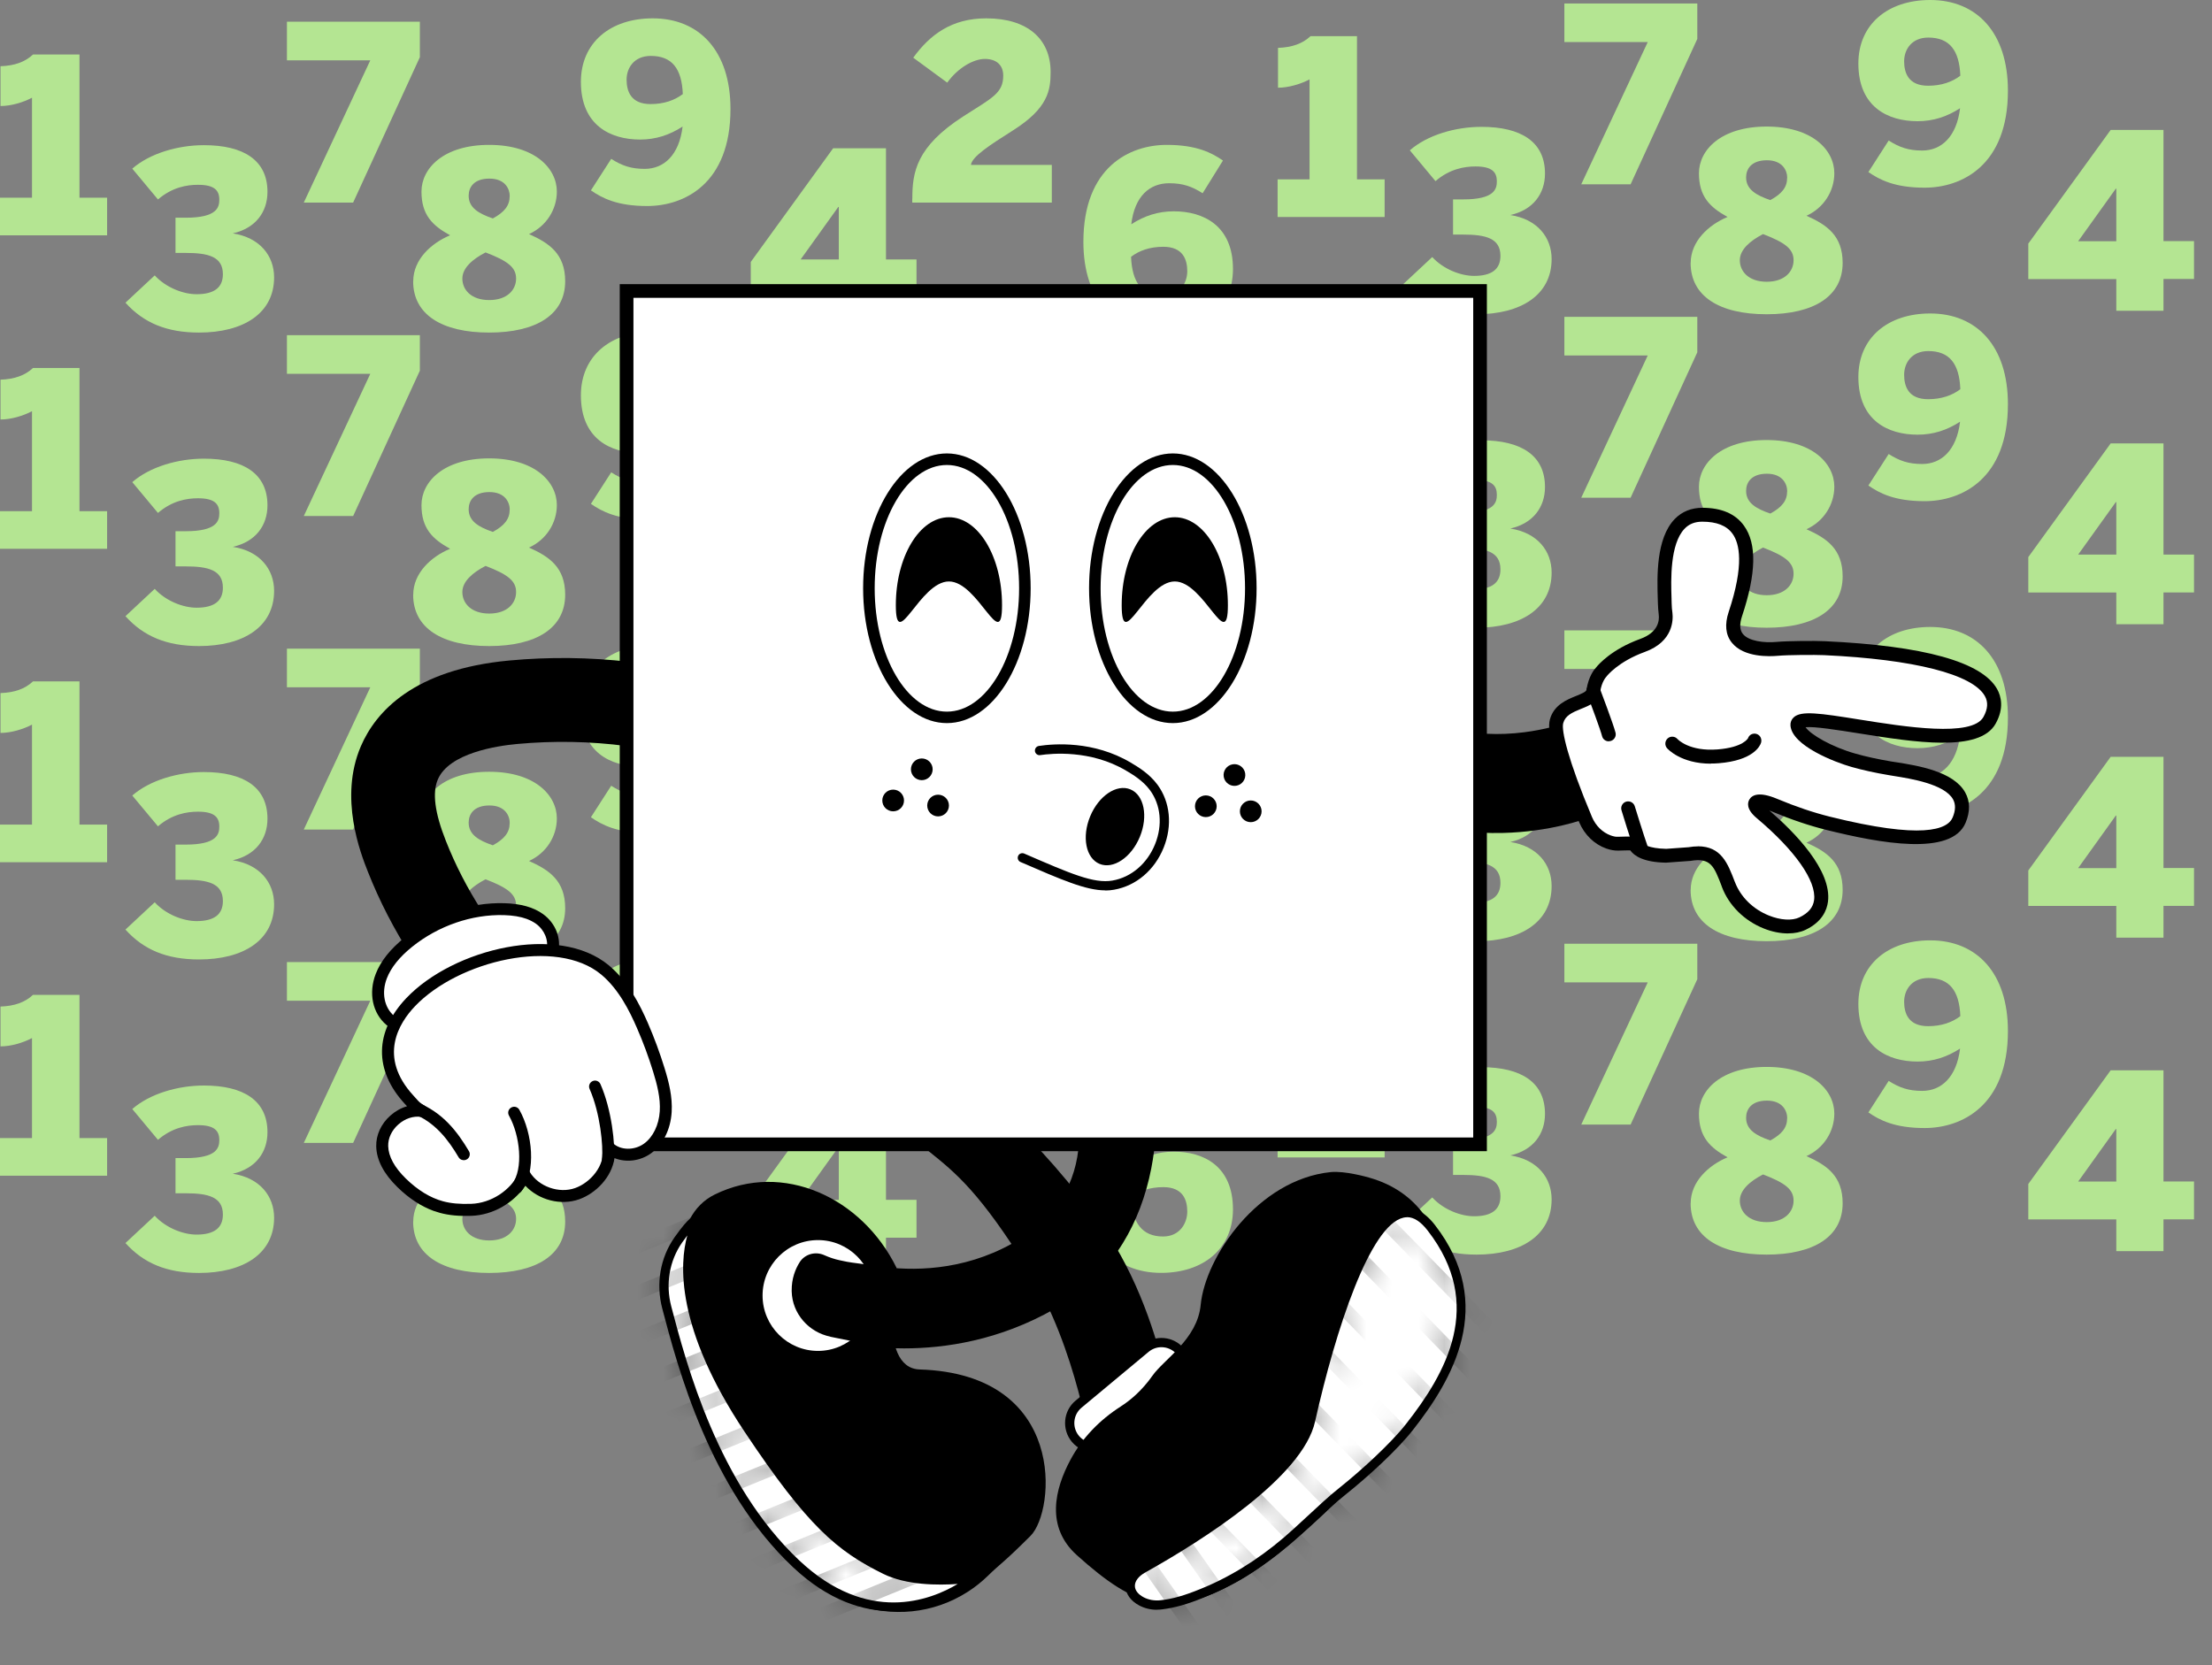 <svg width="85" height="64" viewBox="0 0 85 64" fill="none" xmlns="http://www.w3.org/2000/svg">
<rect x="0" y="0" width="85" height="64" fill="#808080" stroke="none"/>
<g id="Kyle-Title-ImpossibleSudoku 1" clip-path="url(#clip0_2101_16682)">
<g id="Layer 1">
<g id="Group">
<g id="Group_2">
<path id="Vector" d="M0 7.598H1.23V3.756C0.891 3.935 0.423 4.075 0.019 4.075V2.545C0.555 2.526 0.959 2.385 1.268 2.095H3.054V7.598H4.116V9.045H0V7.598Z" fill="#B4E592"/>
<path id="Vector_2" d="M4.818 11.635L5.945 10.584C6.387 11.063 7.053 11.307 7.552 11.307C8.229 11.307 8.565 11.053 8.565 10.538C8.565 9.86 8.002 9.72 7.129 9.72H6.744V8.367H7.14C8.343 8.367 8.427 7.964 8.427 7.674C8.427 7.316 8.24 7.102 7.609 7.102C7.178 7.102 6.614 7.197 6.07 7.666L5.083 6.481C5.761 5.891 6.839 5.579 7.836 5.579C9.367 5.579 10.278 6.162 10.278 7.373C10.278 8.142 9.828 8.771 8.945 8.969C9.988 9.129 10.533 9.833 10.533 10.66C10.533 12.039 9.359 12.781 7.649 12.781C6.4 12.781 5.517 12.405 4.823 11.635H4.818Z" fill="#B4E592"/>
<path id="Vector_3" d="M14.229 2.319H11.026V0.834H16.134V2.197L13.57 7.785H11.674L14.229 2.319Z" fill="#B4E592"/>
<path id="Vector_4" d="M15.879 10.809C15.879 9.974 16.572 9.343 17.296 9.042C16.61 8.666 16.196 8.254 16.196 7.362C16.196 6.471 17.041 5.568 18.797 5.568C20.553 5.568 21.398 6.471 21.398 7.362C21.398 8.048 20.995 8.695 20.328 8.996C21.108 9.343 21.718 9.758 21.718 10.809C21.718 12.085 20.618 12.781 18.797 12.781C16.976 12.781 15.876 12.088 15.876 10.809H15.879ZM19.832 10.706C19.832 10.275 19.512 10.028 18.659 9.701C18.152 9.963 17.767 10.302 17.767 10.706C17.767 11.137 18.106 11.532 18.8 11.532C19.493 11.532 19.832 11.137 19.832 10.706ZM19.588 7.541C19.588 7.259 19.409 6.864 18.808 6.864C18.206 6.864 18.009 7.202 18.009 7.522C18.009 7.983 18.393 8.208 18.938 8.395C19.388 8.151 19.585 7.896 19.585 7.541H19.588Z" fill="#B4E592"/>
<path id="Vector_5" d="M32.232 11.429H28.85V10.066L32.015 5.698H34.045V9.971H35.218V11.427H34.045V12.649H32.232V11.427V11.429ZM32.232 9.971V7.953H32.213L30.766 9.971H32.232Z" fill="#B4E592"/>
<path id="Vector_6" d="M41.631 9.297C41.631 6.414 43.417 5.568 44.834 5.568C45.989 5.568 46.571 5.877 46.994 6.17L46.213 7.427C45.802 7.164 45.452 7.042 44.926 7.042C44.184 7.042 43.601 7.53 43.471 8.619C43.978 8.292 44.504 8.121 45.105 8.121C46.24 8.121 47.379 8.666 47.379 10.337C47.379 11.841 46.251 12.779 44.617 12.779C42.824 12.779 41.631 11.521 41.631 9.294V9.297ZM45.623 10.424C45.623 9.982 45.463 9.484 44.701 9.484C44.184 9.484 43.772 9.633 43.463 9.869C43.501 10.855 43.886 11.381 44.693 11.381C45.341 11.381 45.623 10.863 45.623 10.421V10.424Z" fill="#B4E592"/>
<path id="Vector_7" d="M22.707 7.316L23.487 6.105C23.899 6.368 24.249 6.49 24.774 6.49C25.517 6.49 26.1 5.953 26.23 4.864C25.723 5.192 25.197 5.363 24.596 5.363C23.46 5.363 22.322 4.818 22.322 3.146C22.322 1.642 23.45 0.705 25.083 0.705C26.877 0.705 28.07 1.962 28.07 4.189C28.07 7.072 26.284 7.918 24.867 7.918C23.712 7.918 23.13 7.609 22.707 7.316ZM26.238 3.615C26.2 2.628 25.815 2.149 25.008 2.149C24.36 2.149 24.078 2.618 24.078 3.059C24.078 3.501 24.238 4 24.999 4C25.517 4 25.929 3.851 26.238 3.615Z" fill="#B4E592"/>
<path id="Vector_8" d="M35.058 7.636C35.058 6.631 35.199 5.636 37.031 4.463C38.131 3.758 38.551 3.58 38.551 2.905C38.551 2.501 38.288 2.265 37.846 2.265C37.404 2.265 36.803 2.612 36.399 3.176L35.093 2.217C35.741 1.325 36.578 0.705 37.9 0.705C39.477 0.705 40.372 1.493 40.372 2.769C40.372 3.474 40.269 4.159 38.935 5.005C38.033 5.577 37.348 6.018 37.31 6.338H40.418V7.785H35.055V7.636H35.058Z" fill="#B4E592"/>
<path id="Vector_9" d="M49.091 6.894H50.322V3.051C49.983 3.23 49.514 3.371 49.11 3.371V1.84C49.647 1.821 50.05 1.68 50.359 1.39H52.145V6.894H53.207V8.34H49.094V6.894H49.091Z" fill="#B4E592"/>
<path id="Vector_10" d="M53.909 10.931L55.036 9.879C55.478 10.359 56.145 10.603 56.643 10.603C57.321 10.603 57.657 10.348 57.657 9.833C57.657 9.156 57.093 9.015 56.221 9.015H55.836V7.663H56.231C57.434 7.663 57.519 7.259 57.519 6.969C57.519 6.611 57.331 6.397 56.7 6.397C56.269 6.397 55.706 6.492 55.161 6.961L54.175 5.777C54.852 5.186 55.931 4.875 56.928 4.875C58.459 4.875 59.369 5.457 59.369 6.668C59.369 7.438 58.919 8.067 58.036 8.264C59.079 8.424 59.624 9.129 59.624 9.955C59.624 11.334 58.451 12.077 56.741 12.077C55.492 12.077 54.608 11.7 53.915 10.931H53.909Z" fill="#B4E592"/>
<path id="Vector_11" d="M63.317 1.615H60.114V0.133H65.222V1.496L62.659 7.083H60.762L63.317 1.618V1.615Z" fill="#B4E592"/>
<path id="Vector_12" d="M64.968 10.104C64.968 9.27 65.661 8.638 66.385 8.338C65.699 7.961 65.285 7.549 65.285 6.658C65.285 5.766 66.13 4.864 67.886 4.864C69.642 4.864 70.487 5.766 70.487 6.658C70.487 7.343 70.083 7.991 69.417 8.292C70.197 8.638 70.807 9.053 70.807 10.104C70.807 11.381 69.707 12.077 67.886 12.077C66.065 12.077 64.965 11.383 64.965 10.104H64.968ZM68.921 10.001C68.921 9.57 68.601 9.324 67.748 8.996C67.241 9.259 66.856 9.598 66.856 10.001C66.856 10.432 67.195 10.828 67.889 10.828C68.582 10.828 68.921 10.432 68.921 10.001ZM68.677 6.836C68.677 6.555 68.498 6.159 67.897 6.159C67.295 6.159 67.097 6.498 67.097 6.817C67.097 7.278 67.482 7.503 68.027 7.69C68.477 7.446 68.674 7.191 68.674 6.836H68.677Z" fill="#B4E592"/>
<path id="Vector_13" d="M81.323 10.725H77.941V9.362L81.106 4.994H83.136V9.267H84.309V10.722H83.136V11.944H81.323V10.722V10.725ZM81.323 9.27V7.251H81.304L79.857 9.27H81.323Z" fill="#B4E592"/>
<path id="Vector_14" d="M71.796 6.612L72.576 5.4C72.988 5.663 73.338 5.785 73.863 5.785C74.606 5.785 75.188 5.249 75.319 4.159C74.812 4.487 74.286 4.658 73.685 4.658C72.549 4.658 71.411 4.113 71.411 2.441C71.411 0.938 72.538 0 74.172 0C75.966 0 77.158 1.257 77.158 3.485C77.158 6.368 75.373 7.213 73.956 7.213C72.801 7.213 72.219 6.904 71.796 6.612ZM75.329 2.91C75.291 1.924 74.907 1.444 74.099 1.444C73.451 1.444 73.17 1.913 73.17 2.355C73.17 2.796 73.33 3.295 74.091 3.295C74.609 3.295 75.02 3.146 75.329 2.91Z" fill="#B4E592"/>
<path id="Vector_15" d="M0 19.645H1.23V15.803C0.891 15.982 0.423 16.122 0.019 16.122V14.591C0.555 14.572 0.959 14.431 1.268 14.142H3.054V19.645H4.116V21.092H0V19.645Z" fill="#B4E592"/>
<path id="Vector_16" d="M4.818 23.683L5.945 22.631C6.387 23.111 7.053 23.355 7.552 23.355C8.229 23.355 8.565 23.1 8.565 22.585C8.565 21.908 8.002 21.767 7.129 21.767H6.744V20.415H7.14C8.343 20.415 8.427 20.011 8.427 19.721C8.427 19.363 8.24 19.149 7.609 19.149C7.178 19.149 6.614 19.244 6.07 19.713L5.083 18.529C5.761 17.938 6.839 17.627 7.836 17.627C9.367 17.627 10.278 18.209 10.278 19.42C10.278 20.19 9.828 20.819 8.945 21.016C9.988 21.176 10.533 21.881 10.533 22.707C10.533 24.086 9.359 24.829 7.649 24.829C6.4 24.829 5.517 24.452 4.823 23.683H4.818Z" fill="#B4E592"/>
<path id="Vector_17" d="M14.229 14.367H11.026V12.882H16.134V14.245L13.57 19.832H11.674L14.229 14.367Z" fill="#B4E592"/>
<path id="Vector_18" d="M15.879 22.856C15.879 22.022 16.572 21.39 17.296 21.09C16.61 20.713 16.196 20.301 16.196 19.41C16.196 18.518 17.041 17.616 18.797 17.616C20.553 17.616 21.398 18.518 21.398 19.41C21.398 20.095 20.995 20.743 20.328 21.044C21.108 21.39 21.718 21.805 21.718 22.856C21.718 24.133 20.618 24.829 18.797 24.829C16.976 24.829 15.876 24.135 15.876 22.856H15.879ZM19.832 22.753C19.832 22.322 19.512 22.076 18.659 21.748C18.152 22.011 17.767 22.349 17.767 22.753C17.767 23.184 18.106 23.58 18.8 23.58C19.493 23.58 19.832 23.184 19.832 22.753ZM19.588 19.588C19.588 19.307 19.409 18.911 18.808 18.911C18.206 18.911 18.009 19.25 18.009 19.569C18.009 20.03 18.393 20.255 18.938 20.442C19.388 20.198 19.585 19.943 19.585 19.588H19.588Z" fill="#B4E592"/>
<path id="Vector_19" d="M32.232 23.474H28.85V22.111L32.015 17.743H34.045V22.016H35.218V23.471H34.045V24.694H32.232V23.471V23.474ZM32.232 22.019V20H32.213L30.766 22.019H32.232Z" fill="#B4E592"/>
<path id="Vector_20" d="M41.631 21.344C41.631 18.461 43.417 17.616 44.834 17.616C45.989 17.616 46.571 17.925 46.994 18.217L46.213 19.475C45.802 19.212 45.452 19.09 44.926 19.09C44.184 19.09 43.601 19.578 43.471 20.667C43.978 20.339 44.504 20.168 45.105 20.168C46.24 20.168 47.379 20.713 47.379 22.385C47.379 23.889 46.251 24.826 44.617 24.826C42.824 24.826 41.631 23.569 41.631 21.341V21.344ZM45.623 22.471C45.623 22.03 45.463 21.531 44.701 21.531C44.184 21.531 43.772 21.68 43.463 21.916C43.501 22.902 43.886 23.428 44.693 23.428C45.341 23.428 45.623 22.91 45.623 22.469V22.471Z" fill="#B4E592"/>
<path id="Vector_21" d="M22.707 19.364L23.487 18.152C23.899 18.415 24.249 18.537 24.774 18.537C25.517 18.537 26.1 18.001 26.23 16.911C25.723 17.239 25.197 17.41 24.596 17.41C23.46 17.41 22.322 16.865 22.322 15.193C22.322 13.69 23.45 12.752 25.083 12.752C26.877 12.752 28.07 14.009 28.07 16.237C28.07 19.12 26.284 19.965 24.867 19.965C23.712 19.965 23.13 19.656 22.707 19.364ZM26.238 15.662C26.2 14.676 25.815 14.196 25.008 14.196C24.36 14.196 24.078 14.665 24.078 15.107C24.078 15.548 24.238 16.047 24.999 16.047C25.517 16.047 25.929 15.898 26.238 15.662Z" fill="#B4E592"/>
<path id="Vector_22" d="M35.058 19.68C35.058 18.675 35.199 17.681 37.031 16.507C38.131 15.803 38.551 15.624 38.551 14.949C38.551 14.546 38.288 14.31 37.846 14.31C37.404 14.31 36.803 14.657 36.399 15.22L35.093 14.261C35.741 13.37 36.578 12.749 37.9 12.749C39.477 12.749 40.372 13.537 40.372 14.814C40.372 15.518 40.269 16.204 38.935 17.049C38.033 17.621 37.348 18.063 37.31 18.383H40.418V19.829H35.055V19.68H35.058Z" fill="#B4E592"/>
<path id="Vector_23" d="M49.091 18.941H50.322V15.098C49.983 15.277 49.514 15.418 49.11 15.418V13.887C49.647 13.868 50.05 13.727 50.359 13.438H52.145V18.941H53.207V20.388H49.094V18.941H49.091Z" fill="#B4E592"/>
<path id="Vector_24" d="M53.909 22.978L55.036 21.927C55.478 22.406 56.145 22.65 56.643 22.65C57.321 22.65 57.657 22.395 57.657 21.881C57.657 21.203 57.093 21.062 56.221 21.062H55.836V19.71H56.231C57.434 19.71 57.519 19.306 57.519 19.017C57.519 18.659 57.331 18.445 56.7 18.445C56.269 18.445 55.706 18.54 55.161 19.008L54.175 17.824C54.852 17.233 55.931 16.922 56.928 16.922C58.459 16.922 59.369 17.505 59.369 18.716C59.369 19.485 58.919 20.114 58.036 20.312C59.079 20.472 59.624 21.176 59.624 22.003C59.624 23.382 58.451 24.124 56.741 24.124C55.492 24.124 54.608 23.748 53.915 22.978H53.909Z" fill="#B4E592"/>
<path id="Vector_25" d="M63.317 13.662H60.114V12.177H65.222V13.54L62.659 19.128H60.762L63.317 13.662Z" fill="#B4E592"/>
<path id="Vector_26" d="M64.968 22.152C64.968 21.317 65.661 20.686 66.385 20.385C65.699 20.008 65.285 19.596 65.285 18.705C65.285 17.814 66.13 16.911 67.886 16.911C69.642 16.911 70.487 17.814 70.487 18.705C70.487 19.39 70.083 20.038 69.417 20.339C70.197 20.686 70.807 21.1 70.807 22.152C70.807 23.428 69.707 24.124 67.886 24.124C66.065 24.124 64.965 23.431 64.965 22.152H64.968ZM68.921 22.049C68.921 21.618 68.601 21.371 67.748 21.043C67.241 21.306 66.856 21.645 66.856 22.049C66.856 22.48 67.195 22.875 67.889 22.875C68.582 22.875 68.921 22.48 68.921 22.049ZM68.677 18.884C68.677 18.602 68.498 18.206 67.897 18.206C67.295 18.206 67.097 18.545 67.097 18.865C67.097 19.326 67.482 19.55 68.027 19.737C68.477 19.494 68.674 19.239 68.674 18.884H68.677Z" fill="#B4E592"/>
<path id="Vector_27" d="M81.323 22.772H77.941V21.409L81.106 17.041H83.136V21.314H84.309V22.769H83.136V23.991H81.323V22.769V22.772ZM81.323 21.314V19.296H81.304L79.857 21.314H81.323Z" fill="#B4E592"/>
<path id="Vector_28" d="M71.796 18.659L72.576 17.448C72.988 17.711 73.338 17.832 73.863 17.832C74.606 17.832 75.188 17.296 75.319 16.207C74.812 16.535 74.286 16.705 73.685 16.705C72.549 16.705 71.411 16.161 71.411 14.489C71.411 12.985 72.538 12.047 74.172 12.047C75.966 12.047 77.158 13.305 77.158 15.532C77.158 18.415 75.373 19.261 73.956 19.261C72.801 19.261 72.219 18.952 71.796 18.659ZM75.329 14.958C75.291 13.971 74.907 13.492 74.099 13.492C73.451 13.492 73.17 13.96 73.17 14.402C73.17 14.844 73.33 15.342 74.091 15.342C74.609 15.342 75.02 15.193 75.329 14.958Z" fill="#B4E592"/>
<path id="Vector_29" d="M0 31.69H1.23V27.848C0.891 28.026 0.423 28.167 0.019 28.167V26.636C0.555 26.617 0.959 26.477 1.268 26.186H3.054V31.69H4.116V33.137H0V31.69Z" fill="#B4E592"/>
<path id="Vector_30" d="M4.818 35.727L5.945 34.676C6.387 35.155 7.053 35.399 7.552 35.399C8.229 35.399 8.565 35.145 8.565 34.63C8.565 33.952 8.002 33.811 7.129 33.811H6.744V32.459H7.14C8.343 32.459 8.427 32.055 8.427 31.765C8.427 31.408 8.24 31.194 7.609 31.194C7.178 31.194 6.614 31.289 6.07 31.757L5.083 30.573C5.761 29.983 6.839 29.671 7.836 29.671C9.367 29.671 10.278 30.253 10.278 31.465C10.278 32.234 9.828 32.863 8.945 33.061C9.988 33.221 10.533 33.925 10.533 34.752C10.533 36.131 9.359 36.873 7.649 36.873C6.4 36.873 5.517 36.497 4.823 35.727H4.818Z" fill="#B4E592"/>
<path id="Vector_31" d="M14.229 26.414H11.026V24.929H16.134V26.292L13.57 31.88H11.674L14.229 26.414Z" fill="#B4E592"/>
<path id="Vector_32" d="M15.879 34.901C15.879 34.066 16.572 33.435 17.296 33.134C16.61 32.757 16.196 32.346 16.196 31.454C16.196 30.562 17.041 29.66 18.797 29.66C20.553 29.66 21.398 30.562 21.398 31.454C21.398 32.139 20.995 32.787 20.328 33.088C21.108 33.435 21.718 33.849 21.718 34.901C21.718 36.177 20.618 36.873 18.797 36.873C16.976 36.873 15.876 36.18 15.876 34.901H15.879ZM19.832 34.798C19.832 34.367 19.512 34.12 18.659 33.792C18.152 34.055 17.767 34.394 17.767 34.798C17.767 35.229 18.106 35.624 18.8 35.624C19.493 35.624 19.832 35.229 19.832 34.798ZM19.588 31.633C19.588 31.351 19.409 30.955 18.808 30.955C18.206 30.955 18.009 31.294 18.009 31.614C18.009 32.075 18.393 32.299 18.938 32.486C19.388 32.242 19.585 31.988 19.585 31.633H19.588Z" fill="#B4E592"/>
<path id="Vector_33" d="M32.232 35.521H28.85V34.158L32.015 29.79H34.045V34.063H35.218V35.518H34.045V36.74H32.232V35.518V35.521ZM32.232 34.066V32.047H32.213L30.766 34.066H32.232Z" fill="#B4E592"/>
<path id="Vector_34" d="M41.631 33.389C41.631 30.506 43.417 29.66 44.834 29.66C45.989 29.66 46.571 29.969 46.994 30.262L46.213 31.519C45.802 31.256 45.452 31.134 44.926 31.134C44.184 31.134 43.601 31.622 43.471 32.711C43.978 32.383 44.504 32.213 45.105 32.213C46.24 32.213 47.379 32.757 47.379 34.429C47.379 35.933 46.251 36.871 44.617 36.871C42.824 36.871 41.631 35.613 41.631 33.386V33.389ZM45.623 34.516C45.623 34.074 45.463 33.576 44.701 33.576C44.184 33.576 43.772 33.725 43.463 33.96C43.501 34.947 43.886 35.472 44.693 35.472C45.341 35.472 45.623 34.955 45.623 34.513V34.516Z" fill="#B4E592"/>
<path id="Vector_35" d="M22.707 31.408L23.487 30.197C23.899 30.46 24.249 30.582 24.774 30.582C25.517 30.582 26.1 30.045 26.23 28.956C25.723 29.284 25.197 29.454 24.596 29.454C23.46 29.454 22.322 28.91 22.322 27.238C22.322 25.734 23.45 24.796 25.083 24.796C26.877 24.796 28.07 26.054 28.07 28.281C28.07 31.164 26.284 32.01 24.867 32.01C23.712 32.01 23.13 31.701 22.707 31.408ZM26.238 27.709C26.2 26.723 25.815 26.243 25.008 26.243C24.36 26.243 24.078 26.712 24.078 27.154C24.078 27.596 24.238 28.094 24.999 28.094C25.517 28.094 25.929 27.945 26.238 27.709Z" fill="#B4E592"/>
<path id="Vector_36" d="M35.058 31.728C35.058 30.723 35.199 29.728 37.031 28.555C38.131 27.85 38.551 27.671 38.551 26.997C38.551 26.593 38.288 26.357 37.846 26.357C37.404 26.357 36.803 26.704 36.399 27.268L35.093 26.308C35.741 25.417 36.578 24.796 37.9 24.796C39.477 24.796 40.372 25.585 40.372 26.861C40.372 27.566 40.269 28.251 38.935 29.097C38.033 29.668 37.348 30.11 37.31 30.43H40.418V31.877H35.055V31.728H35.058Z" fill="#B4E592"/>
<path id="Vector_37" d="M49.091 30.985H50.322V27.143C49.983 27.322 49.514 27.463 49.11 27.463V25.932C49.647 25.913 50.05 25.772 50.359 25.482H52.145V30.985H53.207V32.432H49.094V30.985H49.091Z" fill="#B4E592"/>
<path id="Vector_38" d="M53.909 35.025L55.036 33.974C55.478 34.454 56.145 34.697 56.643 34.697C57.321 34.697 57.657 34.443 57.657 33.928C57.657 33.251 57.093 33.11 56.221 33.11H55.836V31.758H56.231C57.434 31.758 57.519 31.354 57.519 31.064C57.519 30.706 57.331 30.492 56.7 30.492C56.269 30.492 55.706 30.587 55.161 31.056L54.175 29.872C54.852 29.281 55.931 28.969 56.928 28.969C58.459 28.969 59.369 29.552 59.369 30.763C59.369 31.533 58.919 32.161 58.036 32.359C59.079 32.519 59.624 33.223 59.624 34.05C59.624 35.429 58.451 36.172 56.741 36.172C55.492 36.172 54.608 35.795 53.915 35.025H53.909Z" fill="#B4E592"/>
<path id="Vector_39" d="M63.317 25.709H60.114V24.225H65.222V25.588L62.659 31.175H60.762L63.317 25.709Z" fill="#B4E592"/>
<path id="Vector_40" d="M64.968 34.199C64.968 33.364 65.661 32.733 66.385 32.432C65.699 32.056 65.285 31.644 65.285 30.752C65.285 29.861 66.13 28.959 67.886 28.959C69.642 28.959 70.487 29.861 70.487 30.752C70.487 31.438 70.083 32.086 69.417 32.386C70.197 32.733 70.807 33.148 70.807 34.199C70.807 35.475 69.707 36.172 67.886 36.172C66.065 36.172 64.965 35.478 64.965 34.199H64.968ZM68.921 34.093C68.921 33.663 68.601 33.416 67.748 33.088C67.241 33.351 66.856 33.69 66.856 34.093C66.856 34.524 67.195 34.92 67.889 34.92C68.582 34.92 68.921 34.524 68.921 34.093ZM68.677 30.928C68.677 30.647 68.498 30.251 67.897 30.251C67.295 30.251 67.097 30.59 67.097 30.91C67.097 31.37 67.482 31.595 68.027 31.782C68.477 31.538 68.674 31.283 68.674 30.928H68.677Z" fill="#B4E592"/>
<path id="Vector_41" d="M81.323 34.817H77.941V33.454L81.106 29.086H83.136V33.359H84.309V34.814H83.136V36.036H81.323V34.814V34.817ZM81.323 33.362V31.343H81.304L79.857 33.362H81.323Z" fill="#B4E592"/>
<path id="Vector_42" d="M71.796 30.706L72.576 29.495C72.988 29.758 73.338 29.88 73.863 29.88C74.606 29.88 75.188 29.343 75.319 28.254C74.812 28.582 74.286 28.753 73.685 28.753C72.549 28.753 71.411 28.208 71.411 26.536C71.411 25.032 72.538 24.095 74.172 24.095C75.966 24.095 77.158 25.352 77.158 27.579C77.158 30.462 75.373 31.308 73.956 31.308C72.801 31.308 72.219 30.999 71.796 30.706ZM75.329 27.005C75.291 26.019 74.907 25.539 74.099 25.539C73.451 25.539 73.17 26.008 73.17 26.449C73.17 26.891 73.33 27.39 74.091 27.39C74.609 27.39 75.02 27.241 75.329 27.005Z" fill="#B4E592"/>
<path id="Vector_43" d="M0 43.737H1.23V39.894C0.891 40.073 0.423 40.214 0.019 40.214V38.683C0.555 38.664 0.959 38.523 1.268 38.233H3.054V43.737H4.116V45.184H0V43.737Z" fill="#B4E592"/>
<path id="Vector_44" d="M4.818 47.774L5.945 46.723C6.387 47.203 7.053 47.447 7.552 47.447C8.229 47.447 8.565 47.192 8.565 46.677C8.565 46 8.002 45.859 7.129 45.859H6.744V44.507H7.14C8.343 44.507 8.427 44.103 8.427 43.813C8.427 43.455 8.24 43.241 7.609 43.241C7.178 43.241 6.614 43.336 6.07 43.805L5.083 42.621C5.761 42.03 6.839 41.718 7.836 41.718C9.367 41.718 10.278 42.301 10.278 43.512C10.278 44.282 9.828 44.91 8.945 45.108C9.988 45.268 10.533 45.972 10.533 46.799C10.533 48.178 9.359 48.921 7.649 48.921C6.4 48.921 5.517 48.544 4.823 47.774H4.818Z" fill="#B4E592"/>
<path id="Vector_45" d="M14.229 38.459H11.026V36.974H16.134V38.337L13.57 43.924H11.674L14.229 38.459Z" fill="#B4E592"/>
<path id="Vector_46" d="M15.879 46.948C15.879 46.114 16.572 45.482 17.296 45.181C16.61 44.805 16.196 44.393 16.196 43.501C16.196 42.61 17.041 41.708 18.797 41.708C20.553 41.708 21.398 42.61 21.398 43.501C21.398 44.187 20.995 44.834 20.328 45.135C21.108 45.482 21.718 45.897 21.718 46.948C21.718 48.224 20.618 48.921 18.797 48.921C16.976 48.921 15.876 48.227 15.876 46.948H15.879ZM19.832 46.845C19.832 46.414 19.512 46.168 18.659 45.84C18.152 46.103 17.767 46.441 17.767 46.845C17.767 47.276 18.106 47.672 18.8 47.672C19.493 47.672 19.832 47.276 19.832 46.845ZM19.588 43.68C19.588 43.398 19.409 43.003 18.808 43.003C18.206 43.003 18.009 43.342 18.009 43.661C18.009 44.122 18.393 44.347 18.938 44.534C19.388 44.29 19.585 44.035 19.585 43.68H19.588Z" fill="#B4E592"/>
<path id="Vector_47" d="M32.232 47.568H28.85V46.205L32.015 41.837H34.045V46.111H35.218V47.566H34.045V48.788H32.232V47.566V47.568ZM32.232 46.113V44.095H32.213L30.766 46.113H32.232Z" fill="#B4E592"/>
<path id="Vector_48" d="M41.631 45.436C41.631 42.553 43.417 41.708 44.834 41.708C45.989 41.708 46.571 42.016 46.994 42.309L46.213 43.566C45.802 43.303 45.452 43.182 44.926 43.182C44.184 43.182 43.601 43.669 43.471 44.759C43.978 44.431 44.504 44.26 45.105 44.26C46.24 44.26 47.379 44.805 47.379 46.477C47.379 47.98 46.251 48.918 44.617 48.918C42.824 48.918 41.631 47.661 41.631 45.433V45.436ZM45.623 46.563C45.623 46.122 45.463 45.623 44.701 45.623C44.184 45.623 43.772 45.772 43.463 46.008C43.501 46.994 43.886 47.52 44.693 47.52C45.341 47.52 45.623 47.002 45.623 46.561V46.563Z" fill="#B4E592"/>
<path id="Vector_49" d="M22.707 43.455L23.487 42.244C23.899 42.507 24.249 42.629 24.774 42.629C25.517 42.629 26.1 42.092 26.23 41.003C25.723 41.331 25.197 41.502 24.596 41.502C23.46 41.502 22.322 40.957 22.322 39.285C22.322 37.781 23.45 36.844 25.083 36.844C26.877 36.844 28.07 38.101 28.07 40.328C28.07 43.212 26.284 44.057 24.867 44.057C23.712 44.057 23.13 43.748 22.707 43.455ZM26.238 39.757C26.2 38.77 25.815 38.291 25.008 38.291C24.36 38.291 24.078 38.76 24.078 39.201C24.078 39.643 24.238 40.141 24.999 40.141C25.517 40.141 25.929 39.992 26.238 39.757Z" fill="#B4E592"/>
<path id="Vector_50" d="M35.058 43.775C35.058 42.77 35.199 41.775 37.031 40.602C38.131 39.898 38.551 39.719 38.551 39.044C38.551 38.64 38.288 38.404 37.846 38.404C37.404 38.404 36.803 38.751 36.399 39.315L35.093 38.356C35.741 37.464 36.578 36.844 37.9 36.844C39.477 36.844 40.372 37.632 40.372 38.908C40.372 39.613 40.269 40.299 38.935 41.144C38.033 41.716 37.348 42.157 37.31 42.477H40.418V43.924H35.055V43.775H35.058Z" fill="#B4E592"/>
<path id="Vector_51" d="M49.091 43.033H50.322V39.19C49.983 39.369 49.514 39.51 49.11 39.51V37.979C49.647 37.96 50.05 37.819 50.359 37.529H52.145V43.033H53.207V44.48H49.094V43.033H49.091Z" fill="#B4E592"/>
<path id="Vector_52" d="M53.909 47.07L55.036 46.019C55.478 46.498 56.145 46.742 56.643 46.742C57.321 46.742 57.657 46.487 57.657 45.972C57.657 45.295 57.093 45.154 56.221 45.154H55.836V43.802H56.231C57.434 43.802 57.519 43.398 57.519 43.108C57.519 42.751 57.331 42.536 56.7 42.536C56.269 42.536 55.706 42.631 55.161 43.1L54.175 41.916C54.852 41.325 55.931 41.014 56.928 41.014C58.459 41.014 59.369 41.596 59.369 42.807C59.369 43.577 58.919 44.206 58.036 44.404C59.079 44.563 59.624 45.268 59.624 46.094C59.624 47.474 58.451 48.216 56.741 48.216C55.492 48.216 54.608 47.839 53.915 47.07H53.909Z" fill="#B4E592"/>
<path id="Vector_53" d="M63.317 37.754H60.114V36.269H65.222V37.632L62.659 43.219H60.762L63.317 37.754Z" fill="#B4E592"/>
<path id="Vector_54" d="M64.968 46.243C64.968 45.409 65.661 44.778 66.385 44.477C65.699 44.1 65.285 43.688 65.285 42.797C65.285 41.905 66.13 41.003 67.886 41.003C69.642 41.003 70.487 41.905 70.487 42.797C70.487 43.482 70.083 44.13 69.417 44.431C70.197 44.778 70.807 45.192 70.807 46.243C70.807 47.52 69.707 48.216 67.886 48.216C66.065 48.216 64.965 47.522 64.965 46.243H64.968ZM68.921 46.141C68.921 45.71 68.601 45.463 67.748 45.135C67.241 45.398 66.856 45.737 66.856 46.141C66.856 46.571 67.195 46.967 67.889 46.967C68.582 46.967 68.921 46.571 68.921 46.141ZM68.677 42.976C68.677 42.694 68.498 42.298 67.897 42.298C67.295 42.298 67.097 42.637 67.097 42.957C67.097 43.417 67.482 43.642 68.027 43.829C68.477 43.585 68.674 43.331 68.674 42.976H68.677Z" fill="#B4E592"/>
<path id="Vector_55" d="M81.323 46.864H77.941V45.501L81.106 41.133H83.136V45.406H84.309V46.861H83.136V48.083H81.323V46.861V46.864ZM81.323 45.409V43.39H81.304L79.857 45.409H81.323Z" fill="#B4E592"/>
<path id="Vector_56" d="M71.796 42.751L72.576 41.54C72.988 41.802 73.338 41.924 73.863 41.924C74.606 41.924 75.188 41.388 75.319 40.298C74.812 40.626 74.286 40.797 73.685 40.797C72.549 40.797 71.411 40.252 71.411 38.581C71.411 37.077 72.538 36.139 74.172 36.139C75.966 36.139 77.158 37.397 77.158 39.624C77.158 42.507 75.373 43.352 73.956 43.352C72.801 43.352 72.219 43.043 71.796 42.751ZM75.329 39.052C75.291 38.066 74.907 37.586 74.099 37.586C73.451 37.586 73.17 38.055 73.17 38.497C73.17 38.938 73.33 39.437 74.091 39.437C74.609 39.437 75.02 39.288 75.329 39.052Z" fill="#B4E592"/>
</g>
<g id="Group_3">
<path id="Vector_57" d="M26.818 51.294C25.932 49.49 25.732 46.758 27.468 45.905C30.083 44.62 33.118 46.01 34.451 48.723C34.451 48.723 33.655 52.576 35.34 52.63C41.022 52.809 40.553 58.071 39.602 59.022C38.538 60.087 38.448 60.082 37.966 60.556C37.73 60.786 37.473 60.992 37.194 61.171C34.5 62.905 30.872 61.61 29.69 58.602L26.821 51.294H26.818Z" fill="black"/>
<g id="Group_4">
<path id="Vector_58" d="M26.818 46.948C26.818 46.948 25.16 49.52 28.772 54.939C31.257 58.667 32.349 59.499 34.023 60.326C35.343 60.976 37.473 60.621 37.473 60.621C37.473 60.621 34.194 63.483 30.596 60.098C27.553 57.237 26.306 52.844 25.623 50.248C25.39 49.357 25.539 48.406 26.068 47.65C26.076 47.639 26.081 47.628 26.089 47.62C26.818 46.593 26.818 46.948 26.818 46.948Z" fill="white"/>
<path id="Vector_59" d="M34.308 61.922C33.172 61.922 31.842 61.518 30.471 60.228C27.268 57.215 26.04 52.541 25.45 50.294C25.198 49.338 25.368 48.338 25.921 47.55L25.946 47.517C26.469 46.783 26.669 46.669 26.84 46.723C26.948 46.758 26.997 46.861 26.997 46.951V47.002L26.97 47.045C26.948 47.081 25.439 49.617 28.921 54.841C31.403 58.562 32.452 59.353 34.102 60.169C35.356 60.786 37.424 60.45 37.443 60.448L38.061 60.345L37.589 60.757C37.567 60.776 36.218 61.922 34.31 61.922H34.308ZM26.414 47.476C26.36 47.547 26.301 47.628 26.233 47.723L26.211 47.753C25.721 48.455 25.569 49.349 25.794 50.205C26.376 52.419 27.588 57.031 30.715 59.971C33.34 62.439 35.752 61.504 36.803 60.873C36.047 60.927 34.831 60.925 33.942 60.486C32.167 59.61 31.037 58.662 28.62 55.036C25.948 51.032 26.111 48.552 26.412 47.476H26.414Z" fill="black"/>
<g id="Clip path group">
<mask id="mask0_2101_16682" style="mask-type:luminance" maskUnits="userSpaceOnUse" x="25" y="46" width="13" height="16">
<g id="clippath-1">
<g id="Clip path group_2">
<mask id="mask1_2101_16682" style="mask-type:luminance" maskUnits="userSpaceOnUse" x="25" y="46" width="13" height="16">
<g id="clippath">
<path id="Vector_60" d="M26.818 46.948C26.818 46.948 25.16 49.52 28.772 54.939C31.257 58.667 32.349 59.499 34.023 60.326C35.343 60.976 37.473 60.621 37.473 60.621C37.473 60.621 34.194 63.483 30.596 60.098C27.553 57.237 26.306 52.844 25.623 50.248C25.39 49.357 25.539 48.406 26.068 47.65C26.076 47.639 26.081 47.628 26.089 47.62C26.818 46.593 26.818 46.948 26.818 46.948Z" fill="white"/>
</g>
</mask>
<g mask="url(#mask1_2101_16682)">
<path id="Vector_61" d="M34.308 61.922C33.172 61.922 31.842 61.518 30.471 60.228C27.268 57.215 26.04 52.541 25.45 50.294C25.198 49.338 25.368 48.338 25.921 47.55L25.946 47.517C26.469 46.783 26.669 46.669 26.84 46.723C26.948 46.758 26.997 46.861 26.997 46.951V47.002L26.97 47.045C26.948 47.081 25.439 49.617 28.921 54.841C31.403 58.562 32.452 59.353 34.102 60.169C35.356 60.786 37.424 60.45 37.443 60.448L38.061 60.345L37.589 60.757C37.567 60.776 36.218 61.922 34.31 61.922H34.308ZM26.414 47.476C26.36 47.547 26.301 47.628 26.233 47.723L26.211 47.753C25.721 48.455 25.569 49.349 25.794 50.205C26.376 52.419 27.588 57.031 30.715 59.971C33.34 62.439 35.752 61.504 36.803 60.873C36.047 60.927 34.831 60.925 33.942 60.486C32.167 59.61 31.037 58.662 28.62 55.036C25.948 51.032 26.111 48.552 26.412 47.476H26.414Z" fill="white"/>
</g>
</g>
</g>
</mask>
<g mask="url(#mask0_2101_16682)">
<g id="Group_5">
<path id="Vector_62" d="M31.512 44.747L22.812 48.299L23.014 48.793L31.714 45.241L31.512 44.747Z" fill="black"/>
<path id="Vector_63" d="M31.512 46.523L22.812 50.075L23.014 50.569L31.714 47.017L31.512 46.523Z" fill="black"/>
<path id="Vector_64" d="M31.511 48.298L22.811 51.851L23.013 52.345L31.713 48.793L31.511 48.298Z" fill="black"/>
<path id="Vector_65" d="M31.512 50.071L22.812 53.623L23.014 54.118L31.714 50.566L31.512 50.071Z" fill="black"/>
<path id="Vector_66" d="M31.512 51.85L22.812 55.402L23.014 55.896L31.714 52.344L31.512 51.85Z" fill="black"/>
<path id="Vector_67" d="M31.512 53.626L22.811 57.178L23.013 57.672L31.713 54.12L31.512 53.626Z" fill="black"/>
<path id="Vector_68" d="M31.513 55.399L22.813 58.951L23.015 59.445L31.715 55.893L31.513 55.399Z" fill="black"/>
<path id="Vector_69" d="M31.512 57.175L22.812 60.727L23.014 61.221L31.714 57.669L31.512 57.175Z" fill="black"/>
<path id="Vector_70" d="M34.71 57.53L26.01 61.083L26.212 61.577L34.912 58.025L34.71 57.53Z" fill="black"/>
<path id="Vector_71" d="M37.905 57.887L29.205 61.439L29.407 61.933L38.107 58.381L37.905 57.887Z" fill="black"/>
<path id="Vector_72" d="M40.212 58.243L31.512 61.795L31.713 62.289L40.413 58.737L40.212 58.243Z" fill="black"/>
</g>
</g>
</g>
</g>
<g id="Group_6">
<path id="Vector_73" d="M31.433 52.099C32.708 52.099 33.741 51.066 33.741 49.791C33.741 48.516 32.708 47.482 31.433 47.482C30.158 47.482 29.124 48.516 29.124 49.791C29.124 51.066 30.158 52.099 31.433 52.099Z" fill="white"/>
<path id="Vector_74" d="M31.433 52.275C30.061 52.275 28.948 51.159 28.948 49.79C28.948 48.422 30.064 47.306 31.433 47.306C32.801 47.306 33.917 48.422 33.917 49.79C33.917 51.159 32.801 52.275 31.433 52.275ZM31.433 47.658C30.256 47.658 29.303 48.614 29.303 49.788C29.303 50.961 30.259 51.917 31.433 51.917C32.606 51.917 33.562 50.961 33.562 49.788C33.562 48.614 32.606 47.658 31.433 47.658Z" fill="black"/>
</g>
<g id="Group_7">
<path id="Vector_75" fill-rule="evenodd" clip-rule="evenodd" d="M45.062 55.82C45.062 55.82 44.699 50.501 41.913 46.87C39.128 43.239 36.849 41.272 35.156 41.551C33.449 41.83 34.736 43.212 35.803 44.06C36.879 44.921 37.827 45.694 39.721 48.734C41.615 51.774 42.16 55.833 42.16 55.833C42.16 55.833 42.282 56.933 43.697 56.871C45.097 56.817 45.062 55.822 45.062 55.822V55.82Z" fill="black"/>
<path id="Vector_76" d="M41.946 55.86C41.941 55.82 41.383 51.812 39.537 48.848C37.649 45.813 36.73 45.078 35.668 44.227C34.868 43.593 33.953 42.691 34.134 41.998C34.224 41.653 34.557 41.431 35.12 41.339C36.017 41.19 37.044 41.596 38.261 42.577C39.372 43.474 40.624 44.834 42.084 46.739C43.545 48.644 44.336 51.007 44.74 52.655C45.179 54.435 45.271 55.749 45.274 55.806C45.274 55.806 45.274 55.811 45.274 55.814C45.274 55.825 45.298 57.023 43.702 57.082C43.469 57.093 43.268 57.074 43.092 57.036C42.101 56.817 41.957 55.939 41.946 55.863V55.86ZM44.322 52.758C43.927 51.151 43.157 48.848 41.743 47.002C40.304 45.124 39.074 43.789 37.99 42.913C36.89 42.025 35.947 41.64 35.188 41.764C34.925 41.808 34.6 41.903 34.549 42.109C34.459 42.453 35.004 43.154 35.936 43.894C36.985 44.734 37.974 45.526 39.903 48.623C41.8 51.668 42.369 55.765 42.374 55.806V55.809C42.374 55.809 42.404 56.042 42.58 56.258C42.81 56.546 43.184 56.678 43.691 56.657C44.813 56.614 44.851 55.928 44.851 55.833C44.843 55.738 44.742 54.451 44.328 52.76L44.322 52.758Z" fill="black"/>
</g>
<g id="Group_8">
<path id="Vector_77" fill-rule="evenodd" clip-rule="evenodd" d="M41.448 41.986C41.448 41.986 41.946 41.344 42.624 41.32C42.84 41.309 43.073 41.336 43.296 41.377C43.819 41.477 44.198 41.932 44.217 42.463C44.279 44.178 43.989 48.072 40.413 50.118C36.568 52.313 32.796 51.522 31.565 51.167C31.238 51.072 30.972 50.839 30.837 50.527C30.733 50.291 30.644 49.977 30.639 49.595C30.639 49.584 30.639 49.576 30.639 49.565C30.639 48.798 31.405 48.265 32.134 48.5C33.478 48.937 36.253 49.5 38.998 47.977C42.816 45.848 41.448 41.984 41.448 41.984V41.986Z" fill="black"/>
<path id="Vector_78" d="M31.91 51.37C31.072 51.199 30.444 50.484 30.422 49.63C30.422 49.62 30.422 49.611 30.422 49.601C30.417 49.137 30.563 48.771 30.728 48.509C30.929 48.192 31.338 48.083 31.677 48.238C31.869 48.324 32.069 48.392 32.275 48.435C32.777 48.544 32.546 48.487 33.747 48.663C35.034 48.853 36.971 48.858 38.89 47.793C40.404 46.95 41.261 45.734 41.437 44.178C41.57 43.011 41.25 42.076 41.242 42.06L41.204 41.949L41.277 41.856C41.299 41.827 41.846 41.136 42.613 41.108C43.317 41.071 44.184 41.407 44.222 41.42L44.336 41.463L44.355 41.585C44.366 41.648 44.591 43.1 44.239 44.907C44.03 45.972 43.664 46.937 43.147 47.777C42.499 48.828 41.613 49.679 40.516 50.308C38.399 51.516 36.307 51.82 34.741 51.82C34.481 51.82 34.234 51.812 34.007 51.798L31.907 51.373L31.91 51.37ZM42.635 41.537H42.632C42.599 41.537 42.564 41.542 42.532 41.545C42.041 41.615 41.727 42.1 41.813 42.591C41.884 43.002 41.938 43.572 41.868 44.211C41.738 45.384 41.155 47.026 39.101 48.17C37.077 49.292 35.039 49.289 33.687 49.089C33.021 48.991 32.454 48.837 32.032 48.698C31.487 48.519 30.896 48.883 30.853 49.454C30.85 49.5 30.847 49.546 30.847 49.595C30.853 49.961 30.945 50.259 31.043 50.476C31.151 50.714 31.36 50.888 31.609 50.961C32.075 51.096 32.934 51.3 34.031 51.367C35.581 51.462 37.928 51.289 40.301 49.934C42.179 48.858 43.361 47.143 43.816 44.837C44.003 43.883 44.022 43.019 43.998 42.431C43.981 42.022 43.686 41.672 43.285 41.593C43.071 41.55 42.84 41.523 42.635 41.534V41.537Z" fill="black"/>
</g>
<g id="Group_9">
<path id="Vector_79" fill-rule="evenodd" clip-rule="evenodd" d="M51.972 19.358C51.972 19.358 51.59 18.523 50.894 18.456C50.197 18.374 49.241 18.756 49.241 18.756C49.241 18.756 47.041 26.01 51.357 29.603C55.687 33.196 60.838 31.229 60.838 31.229C60.838 31.229 61.453 30.601 61.673 29.441C61.879 28.278 61.277 27.622 61.277 27.622C61.277 27.622 56.823 29.85 53.284 26.994C49.745 24.138 51.972 19.358 51.972 19.358Z" fill="black"/>
<path id="Vector_80" d="M48.436 22.899C48.436 22.878 48.436 22.856 48.436 22.834C48.447 20.561 48.983 18.764 49.008 18.689L49.043 18.575L49.151 18.531C49.192 18.515 50.173 18.128 50.923 18.214C51.75 18.298 52.181 19.22 52.2 19.258L52.249 19.36L52.2 19.463C52.192 19.482 51.658 20.653 51.55 22.141C51.409 24.108 52.045 25.68 53.444 26.807C54.858 27.948 56.584 28.395 58.581 28.14C60.077 27.948 61.161 27.414 61.172 27.408L61.337 27.324L61.462 27.46C61.489 27.489 62.142 28.218 61.919 29.487C61.689 30.709 61.047 31.378 61.02 31.405L60.982 31.443L60.93 31.462C60.876 31.484 59.581 31.969 57.733 32.012C56.646 32.036 55.592 31.904 54.601 31.611C53.359 31.248 52.219 30.636 51.205 29.796C50.184 28.947 49.436 27.828 48.978 26.473C48.62 25.417 48.439 24.213 48.439 22.899H48.436ZM49.444 18.946C49.328 19.377 48.935 20.965 48.926 22.848C48.926 22.864 48.926 22.88 48.926 22.897C48.926 24.899 49.379 27.639 51.517 29.416C53.696 31.224 56.091 31.557 57.719 31.519C59.28 31.484 60.443 31.11 60.7 31.02C60.825 30.874 61.261 30.308 61.434 29.394C61.564 28.66 61.34 28.159 61.199 27.931C60.811 28.099 59.863 28.468 58.641 28.625C56.538 28.896 54.633 28.397 53.132 27.186C51.62 25.967 50.902 24.203 51.059 22.086C51.157 20.767 51.56 19.707 51.701 19.366C51.59 19.174 51.295 18.74 50.872 18.699H50.867C50.371 18.64 49.707 18.851 49.444 18.943V18.946Z" fill="black"/>
</g>
<g id="Group_10">
<path id="Vector_81" d="M56.873 11.183H24.078V43.978H56.873V11.183Z" fill="white"/>
<path id="Vector_82" d="M57.136 44.241H23.815V10.92H57.136V44.241ZM24.341 43.715H56.611V11.446H24.341V43.715Z" fill="black"/>
</g>
<g id="Group_11">
<path id="Vector_83" d="M24.078 28.671C22.686 28.489 21.277 28.462 19.865 28.593C19.098 28.663 17.264 28.939 16.827 29.95C16.605 30.462 16.705 31.237 17.134 32.318C17.871 34.188 19.003 35.938 20.407 37.377L18.101 39.629C16.402 37.887 15.031 35.768 14.137 33.502C13.86 32.801 13.015 30.66 13.868 28.677C14.435 27.362 15.882 25.726 19.57 25.384C21.117 25.241 22.661 25.259 24.19 25.436L24.081 28.671H24.078Z" fill="black"/>
<g id="Group_12">
<g id="Group_13">
<path id="Vector_84" d="M14.652 37.513C14.855 36.996 15.253 36.562 15.692 36.21C16.741 35.367 18.082 34.904 19.375 34.942C19.857 34.955 20.35 35.042 20.73 35.316C21.109 35.589 21.347 36.08 21.217 36.557C21.104 36.977 20.74 37.296 20.383 37.562C19.185 38.453 17.809 39.096 16.383 39.429C15.906 39.54 15.392 39.553 14.999 39.22C14.497 38.795 14.419 38.106 14.652 37.513Z" fill="white"/>
<path id="Vector_85" d="M14.852 39.393C14.313 38.938 14.153 38.166 14.438 37.429C14.627 36.938 15.001 36.47 15.549 36.031C16.641 35.156 18.036 34.673 19.383 34.711C20.014 34.73 20.499 34.865 20.865 35.128C21.355 35.481 21.586 36.08 21.439 36.613C21.307 37.104 20.9 37.459 20.521 37.74C19.302 38.648 17.887 39.309 16.435 39.648C15.977 39.757 15.589 39.751 15.267 39.635C15.115 39.578 14.974 39.499 14.85 39.391L14.852 39.393ZM19.369 35.169C18.131 35.134 16.844 35.578 15.836 36.388C15.354 36.776 15.026 37.182 14.866 37.597C14.652 38.15 14.763 38.719 15.148 39.047C15.419 39.277 15.806 39.328 16.332 39.206C17.724 38.881 19.077 38.25 20.247 37.377C20.564 37.142 20.9 36.854 20.998 36.497C21.093 36.15 20.927 35.741 20.597 35.502C20.491 35.426 20.369 35.364 20.234 35.313C19.995 35.226 19.711 35.18 19.369 35.169Z" fill="black"/>
</g>
<g id="Group_14">
<path id="Vector_86" d="M16.209 42.696C15.443 42.585 14.665 43.279 14.684 44.051C14.697 44.596 15.042 45.078 15.432 45.458C15.863 45.88 16.38 46.23 16.963 46.387C17.334 46.487 17.721 46.506 18.106 46.493C18.971 46.463 19.767 45.929 20.163 45.16C20.564 45.818 21.453 46.132 22.179 45.869C22.905 45.609 23.496 44.851 23.387 44.086C23.775 44.468 24.444 44.45 24.883 44.133C25.322 43.816 25.547 43.263 25.582 42.721C25.615 42.179 25.479 41.642 25.319 41.122C25.141 40.542 24.929 39.973 24.688 39.415C24.341 38.618 23.916 37.83 23.252 37.274C20.353 34.855 12.348 38.591 15.722 42.26C15.949 42.509 15.925 42.512 16.209 42.694V42.696Z" fill="white"/>
<path id="Vector_87" d="M15.272 45.623C14.744 45.108 14.47 44.58 14.457 44.059C14.446 43.623 14.643 43.19 15.001 42.873C15.194 42.702 15.413 42.58 15.641 42.515C15.616 42.488 15.589 42.455 15.554 42.42C14.364 41.128 14.389 39.645 15.616 38.356C17.429 36.453 21.456 35.481 23.398 37.101C24.141 37.722 24.591 38.616 24.9 39.326C25.143 39.887 25.358 40.469 25.539 41.057C25.702 41.583 25.845 42.152 25.81 42.737C25.769 43.409 25.48 43.986 25.019 44.322C24.599 44.626 24.052 44.685 23.613 44.507C23.507 45.241 22.9 45.859 22.258 46.089C21.545 46.344 20.7 46.116 20.188 45.569C19.713 46.252 18.933 46.696 18.117 46.726C17.64 46.742 17.253 46.707 16.906 46.612C16.825 46.59 16.744 46.563 16.662 46.536C16.18 46.36 15.714 46.056 15.275 45.626L15.272 45.623ZM20.358 45.043C20.7 45.604 21.483 45.88 22.101 45.658C22.686 45.45 23.255 44.802 23.16 44.122C23.146 44.024 23.195 43.929 23.285 43.886C23.371 43.843 23.48 43.859 23.547 43.927C23.835 44.211 24.374 44.222 24.748 43.951C25.092 43.702 25.32 43.236 25.352 42.71C25.385 42.198 25.249 41.678 25.1 41.193C24.924 40.621 24.715 40.055 24.477 39.51C24.19 38.846 23.772 38.011 23.103 37.453C21.382 36.017 17.613 36.922 15.947 38.67C15.334 39.312 14.513 40.613 15.89 42.108C15.933 42.155 15.969 42.195 15.998 42.228C16.115 42.361 16.128 42.374 16.334 42.504C16.424 42.561 16.462 42.675 16.426 42.778C16.389 42.878 16.285 42.94 16.18 42.924C15.882 42.881 15.565 42.986 15.307 43.214C15.05 43.442 14.909 43.745 14.917 44.046C14.928 44.444 15.156 44.864 15.597 45.295C16.055 45.742 16.535 46.035 17.028 46.168C17.331 46.249 17.673 46.279 18.104 46.265C18.871 46.238 19.602 45.764 19.965 45.057C20.003 44.983 20.079 44.935 20.16 44.932C20.19 44.932 20.22 44.935 20.247 44.946C20.296 44.962 20.337 44.997 20.364 45.04L20.358 45.043Z" fill="black"/>
</g>
<path id="Vector_88" d="M23.282 44.756C23.298 44.761 23.317 44.767 23.336 44.77C23.461 44.783 23.575 44.694 23.588 44.566C23.651 44 23.504 42.64 23.073 41.664C23.022 41.548 22.887 41.496 22.773 41.548C22.656 41.599 22.605 41.735 22.656 41.849C23.068 42.783 23.185 44.062 23.133 44.518C23.122 44.626 23.185 44.724 23.282 44.759V44.756Z" fill="black"/>
<path id="Vector_89" d="M19.776 45.859C19.868 45.891 19.973 45.864 20.036 45.783C20.616 45.027 20.464 43.553 19.957 42.65C19.895 42.539 19.756 42.501 19.645 42.564C19.534 42.626 19.496 42.764 19.559 42.875C19.984 43.634 20.125 44.921 19.675 45.506C19.599 45.607 19.618 45.75 19.716 45.829C19.735 45.842 19.756 45.856 19.778 45.861L19.776 45.859Z" fill="black"/>
<path id="Vector_90" d="M17.746 44.574C17.808 44.596 17.879 44.593 17.941 44.555C18.05 44.49 18.085 44.349 18.02 44.241C17.592 43.52 17.015 42.732 15.998 42.355C15.879 42.312 15.749 42.371 15.703 42.49C15.66 42.61 15.719 42.74 15.839 42.786C16.719 43.111 17.237 43.824 17.624 44.477C17.651 44.523 17.695 44.558 17.744 44.574H17.746Z" fill="black"/>
</g>
</g>
<g id="Group_15">
<path id="Vector_91" d="M34.321 31.18C34.552 31.18 34.738 30.994 34.738 30.763C34.738 30.532 34.552 30.346 34.321 30.346C34.091 30.346 33.904 30.532 33.904 30.763C33.904 30.994 34.091 31.18 34.321 31.18Z" fill="black"/>
<path id="Vector_92" d="M36.047 31.375C36.278 31.375 36.465 31.188 36.465 30.958C36.465 30.727 36.278 30.541 36.047 30.541C35.817 30.541 35.63 30.727 35.63 30.958C35.63 31.188 35.817 31.375 36.047 31.375Z" fill="black"/>
<path id="Vector_93" d="M35.421 29.983C35.652 29.983 35.839 29.796 35.839 29.565C35.839 29.335 35.652 29.148 35.421 29.148C35.191 29.148 35.004 29.335 35.004 29.565C35.004 29.796 35.191 29.983 35.421 29.983Z" fill="black"/>
</g>
<g id="Group_16">
<path id="Vector_94" d="M46.336 31.402C46.566 31.402 46.753 31.216 46.753 30.985C46.753 30.755 46.566 30.568 46.336 30.568C46.105 30.568 45.919 30.755 45.919 30.985C45.919 31.216 46.105 31.402 46.336 31.402Z" fill="black"/>
<path id="Vector_95" d="M48.062 31.597C48.292 31.597 48.479 31.41 48.479 31.18C48.479 30.95 48.292 30.763 48.062 30.763C47.831 30.763 47.645 30.95 47.645 31.18C47.645 31.41 47.831 31.597 48.062 31.597Z" fill="black"/>
<path id="Vector_96" d="M47.503 30.197C47.731 30.16 47.885 29.946 47.848 29.718C47.811 29.491 47.597 29.336 47.369 29.373C47.142 29.41 46.987 29.624 47.024 29.852C47.061 30.079 47.276 30.234 47.503 30.197Z" fill="black"/>
</g>
<path id="Vector_97" d="M45.068 27.79C43.293 27.79 41.849 25.465 41.849 22.607C41.849 19.748 43.293 17.426 45.068 17.426C46.843 17.426 48.287 19.751 48.287 22.607C48.287 25.463 46.843 27.79 45.068 27.79ZM45.068 17.87C43.537 17.87 42.293 19.995 42.293 22.609C42.293 25.224 43.537 27.349 45.068 27.349C46.599 27.349 47.843 25.224 47.843 22.609C47.843 19.995 46.599 17.87 45.068 17.87Z" fill="black"/>
<path id="Vector_98" d="M36.386 27.79C34.611 27.79 33.167 25.465 33.167 22.607C33.167 19.748 34.611 17.426 36.386 17.426C38.161 17.426 39.605 19.751 39.605 22.607C39.605 25.463 38.161 27.79 36.386 27.79ZM36.386 17.87C34.855 17.87 33.611 19.995 33.611 22.609C33.611 25.224 34.855 27.349 36.386 27.349C37.917 27.349 39.161 25.224 39.161 22.609C39.161 19.995 37.917 17.87 36.386 17.87Z" fill="black"/>
<path id="Vector_99" d="M34.424 23.257C34.424 21.393 35.337 19.878 36.464 19.878C37.591 19.878 38.505 21.39 38.505 23.257C38.505 25.124 37.591 22.346 36.464 22.346C35.337 22.346 34.424 25.124 34.424 23.257Z" fill="black"/>
<path id="Vector_100" d="M43.103 23.257C43.103 21.393 44.016 19.878 45.143 19.878C46.271 19.878 47.184 21.39 47.184 23.257C47.184 25.124 46.271 22.346 45.143 22.346C44.016 22.346 43.103 25.124 43.103 23.257Z" fill="black"/>
<g id="Group_17">
<path id="Vector_101" d="M44.028 51.812L41.447 53.963C41.045 54.298 40.991 54.894 41.326 55.295C41.66 55.697 42.256 55.751 42.658 55.416L45.239 53.265C45.64 52.931 45.694 52.334 45.36 51.933C45.025 51.532 44.429 51.478 44.028 51.812Z" fill="white"/>
<path id="Vector_102" d="M42.052 55.814C41.729 55.814 41.409 55.676 41.187 55.41C40.792 54.933 40.854 54.223 41.331 53.828L43.91 51.679C44.387 51.283 45.097 51.346 45.493 51.822C45.685 52.053 45.775 52.343 45.748 52.644C45.721 52.944 45.58 53.213 45.349 53.405L42.77 55.554C42.561 55.727 42.304 55.814 42.052 55.814ZM44.629 51.774C44.455 51.774 44.282 51.833 44.138 51.953L41.558 54.101C41.233 54.372 41.19 54.857 41.461 55.182C41.732 55.508 42.217 55.551 42.545 55.28L45.124 53.131C45.282 53.001 45.379 52.817 45.395 52.611C45.414 52.405 45.352 52.207 45.222 52.05C45.07 51.869 44.851 51.774 44.631 51.774H44.629Z" fill="black"/>
</g>
<path id="Vector_103" d="M43.068 54.052C42.263 54.565 41.583 55.261 41.133 56.104C40.532 57.225 40.171 58.681 41.38 59.767C43.648 61.807 44.968 62.23 47.582 60.764C50.197 59.301 54.614 54.556 55.21 52.874C55.806 51.191 56.416 46.346 52.628 45.262C52.538 45.235 51.682 44.991 51.135 45.045C48.349 45.33 46.317 48.294 46.138 50.151C46.011 51.47 44.726 52.242 44.29 52.863C43.878 53.448 43.428 53.822 43.068 54.05V54.052Z" fill="black"/>
<g id="Group_18">
<path id="Vector_104" d="M50.974 57.836C51.178 57.648 51.389 57.47 51.606 57.299C52.449 56.627 53.568 55.603 54.156 54.852C55.689 52.901 57.293 50.143 55.001 47.186C52.914 44.496 50.991 51.771 50.359 54.595C49.888 56.703 45.896 59.171 43.905 60.288C43.317 60.618 43.252 61.215 43.861 61.542C44.094 61.667 44.363 61.708 44.626 61.678C45.13 61.618 45.593 61.48 46.181 61.242C46.297 61.196 46.411 61.147 46.525 61.095C47.75 60.551 48.861 59.784 49.844 58.879L50.974 57.838V57.836Z" fill="white"/>
<path id="Vector_105" d="M44.455 61.865C44.211 61.865 43.978 61.808 43.775 61.699C43.442 61.52 43.255 61.255 43.252 60.954C43.252 60.635 43.455 60.336 43.816 60.133C45.577 59.147 49.72 56.63 50.183 54.557C50.701 52.248 52.091 46.84 53.849 46.447C54.302 46.346 54.736 46.558 55.139 47.078C57.521 50.151 55.795 53.047 54.291 54.96C53.684 55.733 52.557 56.76 51.712 57.434C51.479 57.621 51.275 57.795 51.091 57.963L49.961 59.003C48.913 59.968 47.78 60.724 46.593 61.252C46.477 61.304 46.36 61.352 46.243 61.401C45.615 61.659 45.135 61.791 44.642 61.851C44.577 61.859 44.515 61.862 44.452 61.862L44.455 61.865ZM54.069 46.78C54.023 46.78 53.977 46.785 53.931 46.796C52.655 47.081 51.34 51.031 50.533 54.635C50.056 56.768 46.23 59.19 43.992 60.442C43.751 60.578 43.607 60.767 43.61 60.949C43.61 61.114 43.729 61.269 43.946 61.385C44.135 61.485 44.368 61.526 44.604 61.499C45.07 61.445 45.506 61.32 46.113 61.073C46.227 61.027 46.341 60.979 46.452 60.93C47.604 60.418 48.704 59.683 49.725 58.743L50.855 57.703C51.045 57.529 51.254 57.35 51.495 57.158C52.3 56.516 53.429 55.486 54.017 54.741C55.57 52.768 57.069 50.14 54.863 47.295C54.595 46.948 54.332 46.777 54.069 46.777V46.78Z" fill="black"/>
<g id="Clip path group_3">
<mask id="mask2_2101_16682" style="mask-type:luminance" maskUnits="userSpaceOnUse" x="43" y="46" width="14" height="16">
<g id="clippath-3">
<g id="Clip path group_4">
<mask id="mask3_2101_16682" style="mask-type:luminance" maskUnits="userSpaceOnUse" x="43" y="46" width="14" height="16">
<g id="clippath-2">
<path id="Vector_106" d="M50.974 57.836C51.178 57.648 51.389 57.47 51.606 57.299C52.449 56.627 53.568 55.603 54.156 54.852C55.689 52.901 57.293 50.143 55.001 47.186C52.914 44.496 50.991 51.771 50.359 54.595C49.888 56.703 45.896 59.171 43.905 60.288C43.317 60.618 43.252 61.215 43.861 61.542C44.094 61.667 44.363 61.708 44.626 61.678C45.13 61.618 45.593 61.48 46.181 61.242C46.297 61.196 46.411 61.147 46.525 61.095C47.75 60.551 48.861 59.784 49.844 58.879L50.974 57.838V57.836Z" fill="white"/>
</g>
</mask>
<g mask="url(#mask3_2101_16682)">
<path id="Vector_107" d="M44.455 61.865C44.211 61.865 43.978 61.808 43.775 61.699C43.442 61.52 43.255 61.255 43.252 60.954C43.252 60.635 43.455 60.336 43.816 60.133C45.577 59.147 49.72 56.63 50.183 54.557C50.701 52.248 52.091 46.84 53.849 46.447C54.302 46.346 54.736 46.558 55.139 47.078C57.521 50.151 55.795 53.047 54.291 54.96C53.684 55.733 52.557 56.76 51.712 57.434C51.479 57.621 51.275 57.795 51.091 57.963L49.961 59.003C48.913 59.968 47.78 60.724 46.593 61.252C46.477 61.304 46.36 61.352 46.243 61.401C45.615 61.659 45.135 61.791 44.642 61.851C44.577 61.859 44.515 61.862 44.452 61.862L44.455 61.865ZM54.069 46.78C54.023 46.78 53.977 46.785 53.931 46.796C52.655 47.081 51.34 51.031 50.533 54.635C50.056 56.768 46.23 59.19 43.992 60.442C43.751 60.578 43.607 60.767 43.61 60.949C43.61 61.114 43.729 61.269 43.946 61.385C44.135 61.485 44.368 61.526 44.604 61.499C45.07 61.445 45.506 61.32 46.113 61.073C46.227 61.027 46.341 60.979 46.452 60.93C47.604 60.418 48.704 59.683 49.725 58.743L50.855 57.703C51.045 57.529 51.254 57.35 51.495 57.158C52.3 56.516 53.429 55.486 54.017 54.741C55.57 52.768 57.069 50.14 54.863 47.295C54.595 46.948 54.332 46.777 54.069 46.777V46.78Z" fill="white"/>
</g>
</g>
</g>
</mask>
<g mask="url(#mask2_2101_16682)">
<g id="Group_19">
<path id="Vector_108" d="M52.424 45.737L52.042 46.11L58.804 53.039L59.186 52.666L52.424 45.737Z" fill="black"/>
<path id="Vector_109" d="M51.361 47.043L50.978 47.416L57.74 54.345L58.122 53.972L51.361 47.043Z" fill="black"/>
<path id="Vector_110" d="M50.219 48.449L49.837 48.822L56.599 55.751L56.981 55.378L50.219 48.449Z" fill="black"/>
<path id="Vector_111" d="M49.475 50.178L49.093 50.55L55.855 57.479L56.237 57.107L49.475 50.178Z" fill="black"/>
<path id="Vector_112" d="M48.331 51.58L47.949 51.953L54.711 58.882L55.093 58.509L48.331 51.58Z" fill="black"/>
<path id="Vector_113" d="M47.022 53.184L46.64 53.557L53.401 60.486L53.783 60.113L47.022 53.184Z" fill="black"/>
<path id="Vector_114" d="M45.797 54.688L45.415 55.06L52.177 61.99L52.559 61.617L45.797 54.688Z" fill="black"/>
<path id="Vector_115" d="M43.432 54.93L43.05 55.303L49.812 62.232L50.194 61.859L43.432 54.93Z" fill="black"/>
<path id="Vector_116" d="M42.531 54.617L42.094 54.923L47.658 62.846L48.095 62.54L42.531 54.617Z" fill="black"/>
<path id="Vector_117" d="M41.377 55.769L40.94 56.076L46.505 63.999L46.941 63.692L41.377 55.769Z" fill="black"/>
</g>
</g>
</g>
</g>
<path id="Vector_118" d="M42.474 34.218C41.727 34.218 40.816 33.822 39.215 33.128C39.125 33.09 39.085 32.985 39.123 32.895C39.16 32.806 39.266 32.765 39.356 32.803C41.141 33.578 42.035 33.966 42.748 33.841C43.474 33.714 44.087 33.188 44.388 32.437C44.68 31.706 44.607 30.934 44.192 30.37C43.916 29.996 43.526 29.766 43.268 29.614C41.903 28.806 40.402 28.956 39.973 29.02C39.879 29.037 39.786 28.969 39.77 28.872C39.757 28.774 39.822 28.684 39.919 28.668C40.505 28.579 42.025 28.462 43.45 29.308C43.732 29.476 44.16 29.728 44.48 30.159C44.967 30.823 45.057 31.722 44.718 32.57C44.371 33.437 43.659 34.044 42.81 34.193C42.702 34.212 42.588 34.223 42.474 34.223V34.218Z" fill="black"/>
<path id="Vector_119" d="M43.799 32.164C44.127 31.373 43.965 30.555 43.439 30.337C42.912 30.118 42.219 30.582 41.892 31.373C41.564 32.164 41.725 32.982 42.252 33.2C42.778 33.419 43.471 32.955 43.799 32.164Z" fill="black"/>
<g id="Group_20">
<g id="Group_21">
<path id="Vector_120" d="M60.928 31.497C61.093 31.893 61.407 32.215 61.814 32.359C61.936 32.402 62.06 32.429 62.179 32.424C62.656 32.405 62.814 32.424 62.814 32.424C62.814 32.424 62.879 32.868 64.022 32.887C64.033 32.887 64.903 32.825 64.914 32.822C65.916 32.654 66.117 33.202 66.418 33.993C66.919 35.304 68.49 35.862 69.26 35.497C70.766 34.784 69.761 32.987 67.672 31.232C67.217 30.85 67.453 30.636 68.181 30.939C68.856 31.221 69.544 31.465 70.252 31.641C71.823 32.031 74.796 32.681 75.278 31.514C75.934 29.934 73.493 29.671 72.625 29.525C72.148 29.443 71.677 29.346 71.214 29.216C70.295 28.956 69.103 28.357 69.067 27.861C69.011 27.051 75.563 29.278 76.449 27.679C77.329 26.097 74.901 25.13 70.105 24.907C69.723 24.888 68.675 24.896 68.293 24.932C67.667 24.991 66.244 24.905 66.68 23.596C67.098 22.341 67.759 19.778 65.412 19.778C63.74 19.778 63.954 22.384 63.971 23.184C63.971 23.317 63.987 23.45 64.003 23.582C64.033 23.837 64.014 24.479 63.117 24.802C61.987 25.211 61.535 25.82 61.535 25.82C61.535 25.82 61.299 26.048 61.226 26.549C61.153 27.051 60.028 26.929 59.814 27.72C59.649 28.332 60.524 30.53 60.93 31.494L60.928 31.497Z" fill="white"/>
<path id="Vector_121" d="M68.71 35.873C68.415 35.873 68.089 35.809 67.772 35.681C67.024 35.38 66.439 34.8 66.168 34.088L66.163 34.069C65.862 33.28 65.737 32.953 64.957 33.085C64.919 33.091 64.022 33.153 64.017 33.153C63.141 33.139 62.789 32.882 62.646 32.681C62.553 32.681 62.404 32.681 62.19 32.69C62.049 32.695 61.892 32.668 61.727 32.611C61.266 32.449 60.887 32.08 60.684 31.603C59.798 29.495 59.418 28.164 59.556 27.655C59.708 27.091 60.204 26.891 60.567 26.745C60.738 26.674 60.952 26.59 60.963 26.514C61.039 25.997 61.266 25.72 61.334 25.65C61.418 25.544 61.925 24.956 63.028 24.555C63.716 24.306 63.77 23.861 63.74 23.618C63.727 23.496 63.711 23.347 63.708 23.192C63.708 23.135 63.705 23.067 63.702 22.992C63.678 22.19 63.629 20.694 64.355 19.946C64.632 19.662 64.989 19.515 65.418 19.515C66.149 19.515 66.686 19.745 67.014 20.201C67.515 20.894 67.49 22.035 66.94 23.683C66.84 23.983 66.851 24.211 66.973 24.363C67.192 24.639 67.786 24.715 68.276 24.669C68.68 24.631 69.74 24.623 70.124 24.642C73.934 24.818 76.161 25.439 76.744 26.484C76.898 26.764 77.015 27.219 76.687 27.809C76.067 28.926 73.582 28.527 71.39 28.178C70.636 28.059 69.723 27.912 69.382 27.948C69.574 28.232 70.384 28.704 71.292 28.961C71.709 29.08 72.165 29.178 72.677 29.265C72.734 29.275 72.799 29.284 72.869 29.294C73.688 29.424 75.061 29.641 75.516 30.454C75.706 30.793 75.712 31.183 75.533 31.617C74.991 32.923 72.227 32.402 70.195 31.898C69.528 31.733 68.837 31.5 68.084 31.186C68.051 31.172 68.022 31.159 67.992 31.148C68.962 31.985 70.398 33.446 70.243 34.654C70.2 34.979 70.019 35.432 69.379 35.735C69.189 35.825 68.962 35.871 68.718 35.871L68.71 35.873ZM65.244 32.524C66.144 32.524 66.393 33.185 66.659 33.879L66.667 33.898C66.886 34.47 67.36 34.939 67.973 35.185C68.415 35.364 68.864 35.391 69.146 35.256C69.487 35.093 69.672 34.876 69.71 34.589C69.805 33.858 68.978 32.679 67.501 31.438C67.092 31.094 67.152 30.842 67.225 30.722C67.328 30.552 67.596 30.411 68.284 30.698C69.011 31.002 69.677 31.226 70.317 31.386C73.861 32.267 74.836 31.888 75.034 31.416C75.151 31.137 75.153 30.909 75.048 30.717C74.717 30.129 73.411 29.923 72.782 29.823C72.709 29.812 72.644 29.801 72.585 29.79C72.054 29.701 71.582 29.598 71.143 29.473C70.512 29.294 68.859 28.66 68.802 27.883C68.794 27.761 68.837 27.65 68.927 27.568C69.211 27.305 69.913 27.406 71.468 27.655C73.183 27.929 75.777 28.343 76.216 27.555C76.386 27.249 76.405 26.986 76.272 26.75C75.804 25.913 73.552 25.338 70.092 25.178C69.737 25.162 68.688 25.168 68.317 25.203C68.019 25.23 67.008 25.279 66.547 24.696C66.306 24.395 66.268 23.997 66.428 23.515C67.032 21.702 66.843 20.881 66.575 20.512C66.35 20.201 65.97 20.049 65.412 20.049C65.13 20.049 64.908 20.136 64.735 20.317C64.166 20.905 64.209 22.303 64.231 22.975C64.231 23.054 64.236 23.122 64.236 23.181C64.236 23.314 64.252 23.444 64.266 23.553C64.296 23.805 64.309 24.655 63.206 25.054C62.177 25.428 61.749 25.978 61.746 25.983L61.719 26.016C61.719 26.016 61.545 26.197 61.489 26.593C61.432 26.97 61.079 27.113 60.765 27.238C60.394 27.387 60.147 27.506 60.069 27.793C59.995 28.067 60.239 29.175 61.174 31.397C61.318 31.738 61.583 31.996 61.903 32.11C62.006 32.145 62.093 32.164 62.169 32.158C62.651 32.14 62.827 32.158 62.846 32.158L63.049 32.183L63.076 32.364C63.117 32.438 63.353 32.608 64.028 32.622C64.06 32.622 64.792 32.568 64.881 32.56C65.014 32.538 65.136 32.527 65.247 32.527L65.244 32.524Z" fill="black"/>
</g>
<g id="Group_22">
<path id="Vector_122" d="M61.223 26.552C61.223 26.552 61.732 27.899 61.816 28.224L61.223 26.552Z" fill="white"/>
<path id="Vector_123" d="M61.819 28.49C61.7 28.49 61.591 28.411 61.562 28.289C61.496 28.032 61.117 27.016 60.976 26.645C60.925 26.506 60.992 26.352 61.131 26.3C61.269 26.249 61.423 26.317 61.475 26.455C61.496 26.509 61.992 27.818 62.079 28.154C62.117 28.297 62.03 28.441 61.887 28.479C61.865 28.484 61.841 28.487 61.819 28.487V28.49Z" fill="black"/>
</g>
<g id="Group_23">
<path id="Vector_124" d="M62.562 31.067C62.562 31.067 62.92 32.232 63.074 32.655L62.562 31.067Z" fill="white"/>
<path id="Vector_125" d="M63.074 32.92C62.965 32.92 62.862 32.852 62.825 32.744C62.67 32.319 62.323 31.191 62.31 31.143C62.266 31.002 62.345 30.853 62.486 30.809C62.627 30.766 62.776 30.845 62.819 30.985C62.822 30.996 63.177 32.148 63.326 32.562C63.377 32.701 63.304 32.852 63.166 32.904C63.136 32.915 63.106 32.92 63.074 32.92Z" fill="black"/>
</g>
<g id="Group_24">
<path id="Vector_126" d="M64.261 28.582C64.261 28.582 64.77 29.173 66.022 29.073C67.252 28.975 67.42 28.474 67.42 28.474" fill="white"/>
<path id="Vector_127" d="M65.748 29.349C64.586 29.349 64.082 28.78 64.058 28.753C63.963 28.642 63.974 28.474 64.085 28.376C64.196 28.281 64.361 28.292 64.459 28.4C64.48 28.425 64.922 28.885 66 28.801C66.992 28.723 67.168 28.373 67.171 28.37C67.217 28.232 67.366 28.162 67.504 28.208C67.645 28.254 67.716 28.411 67.669 28.552C67.632 28.663 67.38 29.227 66.041 29.332C65.938 29.341 65.841 29.343 65.746 29.343L65.748 29.349Z" fill="black"/>
</g>
</g>
</g>
</g>
</g>
</g>
<defs>
<clipPath id="clip0_2101_16682">
<rect width="84.309" height="64" fill="white"/>
</clipPath>
</defs>
</svg>
